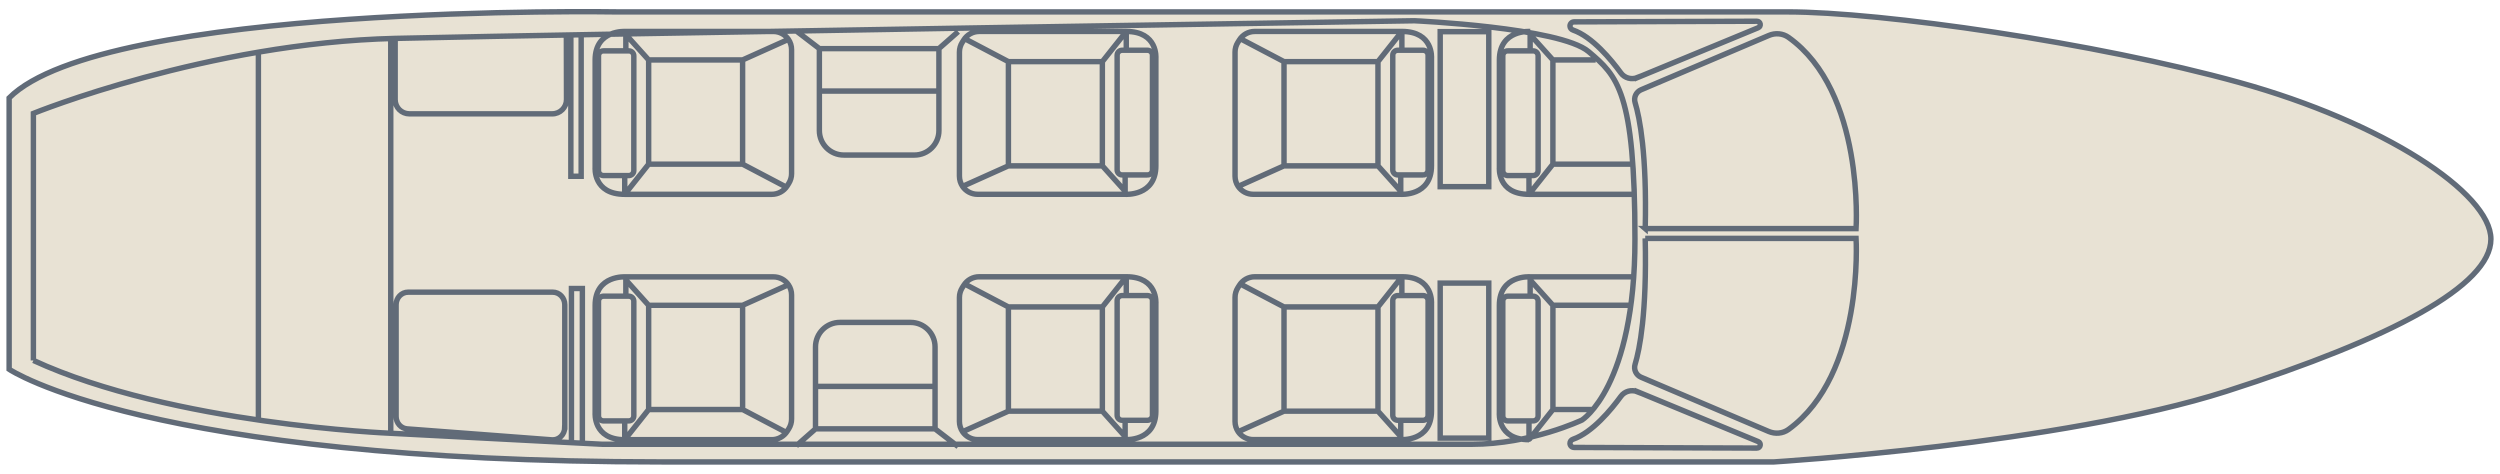 <?xml version="1.0" encoding="UTF-8"?>
<svg id="Layer_1" data-name="Layer 1" xmlns="http://www.w3.org/2000/svg" viewBox="0 0 974.68 184.65">
  <defs>
    <style>
      .cls-1 {
        stroke: #616b78;
        stroke-miterlimit: 10;
        stroke-width: 2.12px;
      }

      .cls-1, .cls-2 {
        fill: #e8e2d4;
      }
    </style>
  </defs>
  <polygon class="cls-2" points="17.1 35.5 86.77 16.16 208.53 8.08 703.71 4.77 750.61 55.36 746.29 125.7 717.2 159.65 704.35 173.04 692.85 173.81 524.42 174.69 161.85 173.04 110.45 167.51 57.68 159.65 17.1 146.45 6.95 142.7 6.95 39.7 17.1 35.5"/>
  <path class="cls-1" d="M319.45,18.95l-9.02-6.91M366.05,18.95l7.51-6.61M319.45,35.5h46.61M356.52,60.45h-27.54c-5.27,0-9.53-4.27-9.53-9.53v-31.96h46.61v31.96c0,5.27-4.27,9.53-9.53,9.53ZM364.55,167.2l9.01,6.92M317.94,167.2l-7.52,6.61M364.55,150.65h-46.61M327.48,125.7h27.54c5.27,0,9.53,4.27,9.53,9.53v31.96h-46.61v-31.96c0-5.27,4.27-9.53,9.53-9.53ZM580.43,110.37v60.43h-18.94v-60.43h18.94ZM580.43,12.34v60.43h-18.94V12.34h18.94ZM546.11,75.75v-7.77M546.55,20.03v-7.51c0-.09-.1-.12-.16-.06l-9.16,11.56M537.23,64.65l9.07,10.1M500.6,64.65l-17.87,8.02M500.6,24.03l-17.31-9.1M546.55,12.26h-57.36c-2.43,0-4.69,1.25-5.98,3.3l-.61.97c-.71,1.12-1.09,2.43-1.09,3.76v48.39c0,1.43.43,2.81,1.22,3.99,1.32,1.92,3.5,3.08,5.84,3.08h57.53s11.99.88,11.99-11.1V22.69s.88-10.43-11.55-10.43ZM554.83,68.2h-9.89c-1.06,0-1.94-.87-1.94-1.94V21.53c0-1.06.87-1.94,1.94-1.94h9.89c1.06,0,1.94.87,1.94,1.94v44.74c0,1.06-.87,1.94-1.94,1.94ZM500.6,64.65V24.03h36.63v40.63h-36.63ZM546.11,171.4v-7.77M546.55,115.68v-7.51c0-.08-.1-.12-.16-.06l-9.16,11.56M537.23,160.3l9.07,10.11M500.6,160.3l-17.87,8.02M500.6,119.67l-17.31-9.1M546.55,107.91h-57.36c-2.43,0-4.69,1.25-5.98,3.31l-.61.96c-.71,1.13-1.09,2.43-1.09,3.77v48.39c0,1.42.43,2.8,1.22,3.97,1.32,1.92,3.5,3.08,5.84,3.08h57.53s11.99.89,11.99-11.1v-41.95s.88-10.44-11.55-10.44ZM554.83,163.86h-9.89c-1.06,0-1.94-.87-1.94-1.95v-44.73c0-1.08.87-1.95,1.94-1.95h9.89c1.06,0,1.94.87,1.94,1.95v44.73c0,1.08-.87,1.95-1.94,1.95ZM500.6,160.3v-40.63h36.63v40.63h-36.63ZM438.66,75.75v-7.77M439.1,20.03v-7.51c0-.09-.1-.12-.16-.06l-9.16,11.56M429.78,64.65l9.07,10.1M393.15,64.65l-17.87,8.02M393.15,24.03l-17.31-9.1M439.1,12.26h-57.37c-2.42,0-4.68,1.25-5.97,3.3l-.61.97c-.71,1.12-1.09,2.43-1.09,3.76v48.39c0,1.43.43,2.81,1.22,3.99,1.31,1.92,3.5,3.08,5.83,3.08h57.54s11.99.88,11.99-11.1V22.69s.88-10.43-11.55-10.43ZM447.36,68.2h-9.87c-1.08,0-1.95-.87-1.95-1.94V21.53c0-1.06.87-1.94,1.95-1.94h9.87c1.08,0,1.95.87,1.95,1.94v44.74c0,1.06-.87,1.94-1.95,1.94ZM393.15,64.65V24.03h36.63v40.63h-36.63ZM438.66,171.4v-7.77M439.1,115.68v-7.51c0-.08-.1-.12-.16-.06l-9.16,11.56M429.78,160.3l9.07,10.11M393.15,160.3l-17.87,8.02M393.15,119.67l-17.31-9.1M439.1,107.91h-57.37c-2.42,0-4.68,1.25-5.97,3.31l-.61.96c-.71,1.13-1.09,2.43-1.09,3.77v48.39c0,1.42.43,2.8,1.22,3.97,1.31,1.92,3.5,3.08,5.83,3.08h57.54s11.99.89,11.99-11.1v-41.95s.88-10.44-11.55-10.44ZM447.36,163.86h-9.87c-1.08,0-1.95-.87-1.95-1.95v-44.73c0-1.08.87-1.95,1.95-1.95h9.87c1.08,0,1.95.87,1.95,1.95v44.73c0,1.08-.87,1.95-1.95,1.95ZM393.15,160.3v-40.63h36.63v40.63h-36.63ZM596.56,107.93v7.77M596.11,163.64v7.52c0,.08.1.12.16.06l9.16-11.56M605.43,119.03l-9.07-10.11M636.57,107.93h-40.02s-11.99-.89-11.99,11.1v41.95s-.88,10.44,11.55,10.44M587.85,115.47h9.87c1.08,0,1.95.87,1.95,1.95v44.73c0,1.08-.87,1.95-1.95,1.95h-9.87c-1.08,0-1.95-.87-1.95-1.95v-44.73c0-1.08.87-1.95,1.95-1.95ZM620.88,159.65h-15.44v-40.63h30.9M596.56,12.27v7.77M596.11,67.99v7.51c0,.09.1.12.16.06l9.16-11.56M605.43,23.37l-9.07-10.1M596.56,12.27s-11.99-.88-11.99,11.1v41.96s-.88,10.43,11.55,10.43h40.71M587.85,19.83h9.87c1.08,0,1.95.86,1.95,1.94v44.74c0,1.06-.87,1.94-1.95,1.94h-9.87c-1.08,0-1.95-.87-1.95-1.94V21.76c0-1.08.87-1.94,1.95-1.94ZM636.57,64h-31.14V23.37h16.67M244,107.93v7.77M243.56,163.64v7.52c0,.08.11.12.16.06l9.17-11.56M252.89,119.03l-9.08-10.11M289.52,119.03l17.86-8.02M289.52,159.65l17.31,9.09M243.56,171.42h57.37c2.42,0,4.69-1.25,5.98-3.31l.61-.96c.7-1.13,1.09-2.43,1.09-3.77v-48.39c0-1.42-.43-2.81-1.23-3.97-1.31-1.94-3.5-3.08-5.83-3.08h-57.54s-11.98-.89-11.98,11.1v41.95s-.89,10.44,11.54,10.44ZM235.29,115.47h9.87c1.08,0,1.95.87,1.95,1.95v44.73c0,1.08-.87,1.95-1.95,1.95h-9.87c-1.08,0-1.95-.87-1.95-1.95v-44.73c0-1.08.87-1.95,1.95-1.95ZM289.52,119.03v40.63h-36.63v-40.63h36.63ZM244,12.27v7.77M243.56,67.99v7.51c0,.09.11.12.16.06l9.17-11.56M252.89,23.37l-9.08-10.1M289.52,23.37l17.86-8.02M289.52,64l17.31,9.1M243.56,75.76h57.37c2.42,0,4.69-1.25,5.98-3.3l.61-.97c.7-1.12,1.09-2.43,1.09-3.76V19.34c0-1.43-.43-2.81-1.23-3.99-1.31-1.92-3.5-3.08-5.83-3.08h-57.54s-11.98-.88-11.98,11.1v41.96s-.89,10.43,11.54,10.43ZM235.29,19.83h9.87c1.08,0,1.95.86,1.95,1.94v44.74c0,1.06-.87,1.94-1.95,1.94h-9.87c-1.08,0-1.95-.87-1.95-1.94V21.76c0-1.08.87-1.94,1.95-1.94ZM289.52,23.37v40.63h-36.63V23.37h36.63ZM154.06,14.97v23.86c0,3.06,2.49,5.55,5.55,5.55h55.7c3.08,0,5.57-2.51,5.55-5.59l-.05-24.45M226.58,14.1v54.63h-4.02V13.62M227.05,173.04v-60.56h-4.26v60.32M220.19,166.6v-47.81c0-2.69-2.09-4.88-4.68-4.88h-56.4c-2.58,0-4.68,2.19-4.68,4.88v43.55c0,2.56,1.89,4.69,4.34,4.87l56.41,4.27c2.71.2,5-2.04,5-4.88ZM638.42,30.23c-2.33.96-5.03.23-6.5-1.81-3.69-5.06-11.09-14.1-18.67-16.71-.68-.24-1.16-.85-1.16-1.56,0-.91.72-1.63,1.62-1.63l71.26-.24c1.43,0,1.82,1.97.5,2.53l-47.05,19.43ZM638.42,152.74c-2.33-.96-5.03-.23-6.5,1.81-3.69,5.06-11.09,14.1-18.67,16.71-.68.24-1.16.85-1.16,1.56,0,.91.72,1.63,1.62,1.63l71.26.24c1.43,0,1.82-1.97.5-2.53l-47.05-19.43ZM641.42,89.12h82.21s3.44-53.42-26.37-74.57c-2.21-1.56-5.11-1.8-7.6-.74l-49.84,21.19c-1.95.83-2.96,2.98-2.34,5.02,1.77,5.83,4.62,19.94,3.95,49.11ZM641.42,92.95h82.21s3.3,52.94-26.35,74.49c-2.22,1.61-5.15,1.86-7.68.79l-49.79-21.16c-1.95-.83-2.96-2.99-2.34-5.02,1.77-5.83,4.62-19.95,3.95-49.11ZM152.34,168.92V14.97M100.74,162.89V20.12M13.02,140.53V44.21S80.96,16.68,154.06,14.97c73.11-1.72,397.35-6.88,397.35-6.88,0,0,56.76,2.58,67.95,12.04,11.18,9.47,18.06,15.49,18.06,73.11s-20.64,70.52-20.64,70.52c0,0-19.78,9.45-43,9.45H234.91l-82.57-4.29s-85.14-3.44-139.32-28.39ZM3.56,143.97s53.32,36.12,254.58,36.12h433.47s111.8-6.88,176.31-27.51c64.51-20.64,103.21-41.28,103.21-59.34s-42.14-45.59-98.05-61.07c-55.91-15.49-139.33-27.53-176.31-27.53H240.93S40.54,1.2,3.56,38.18v105.79Z"/>
</svg>